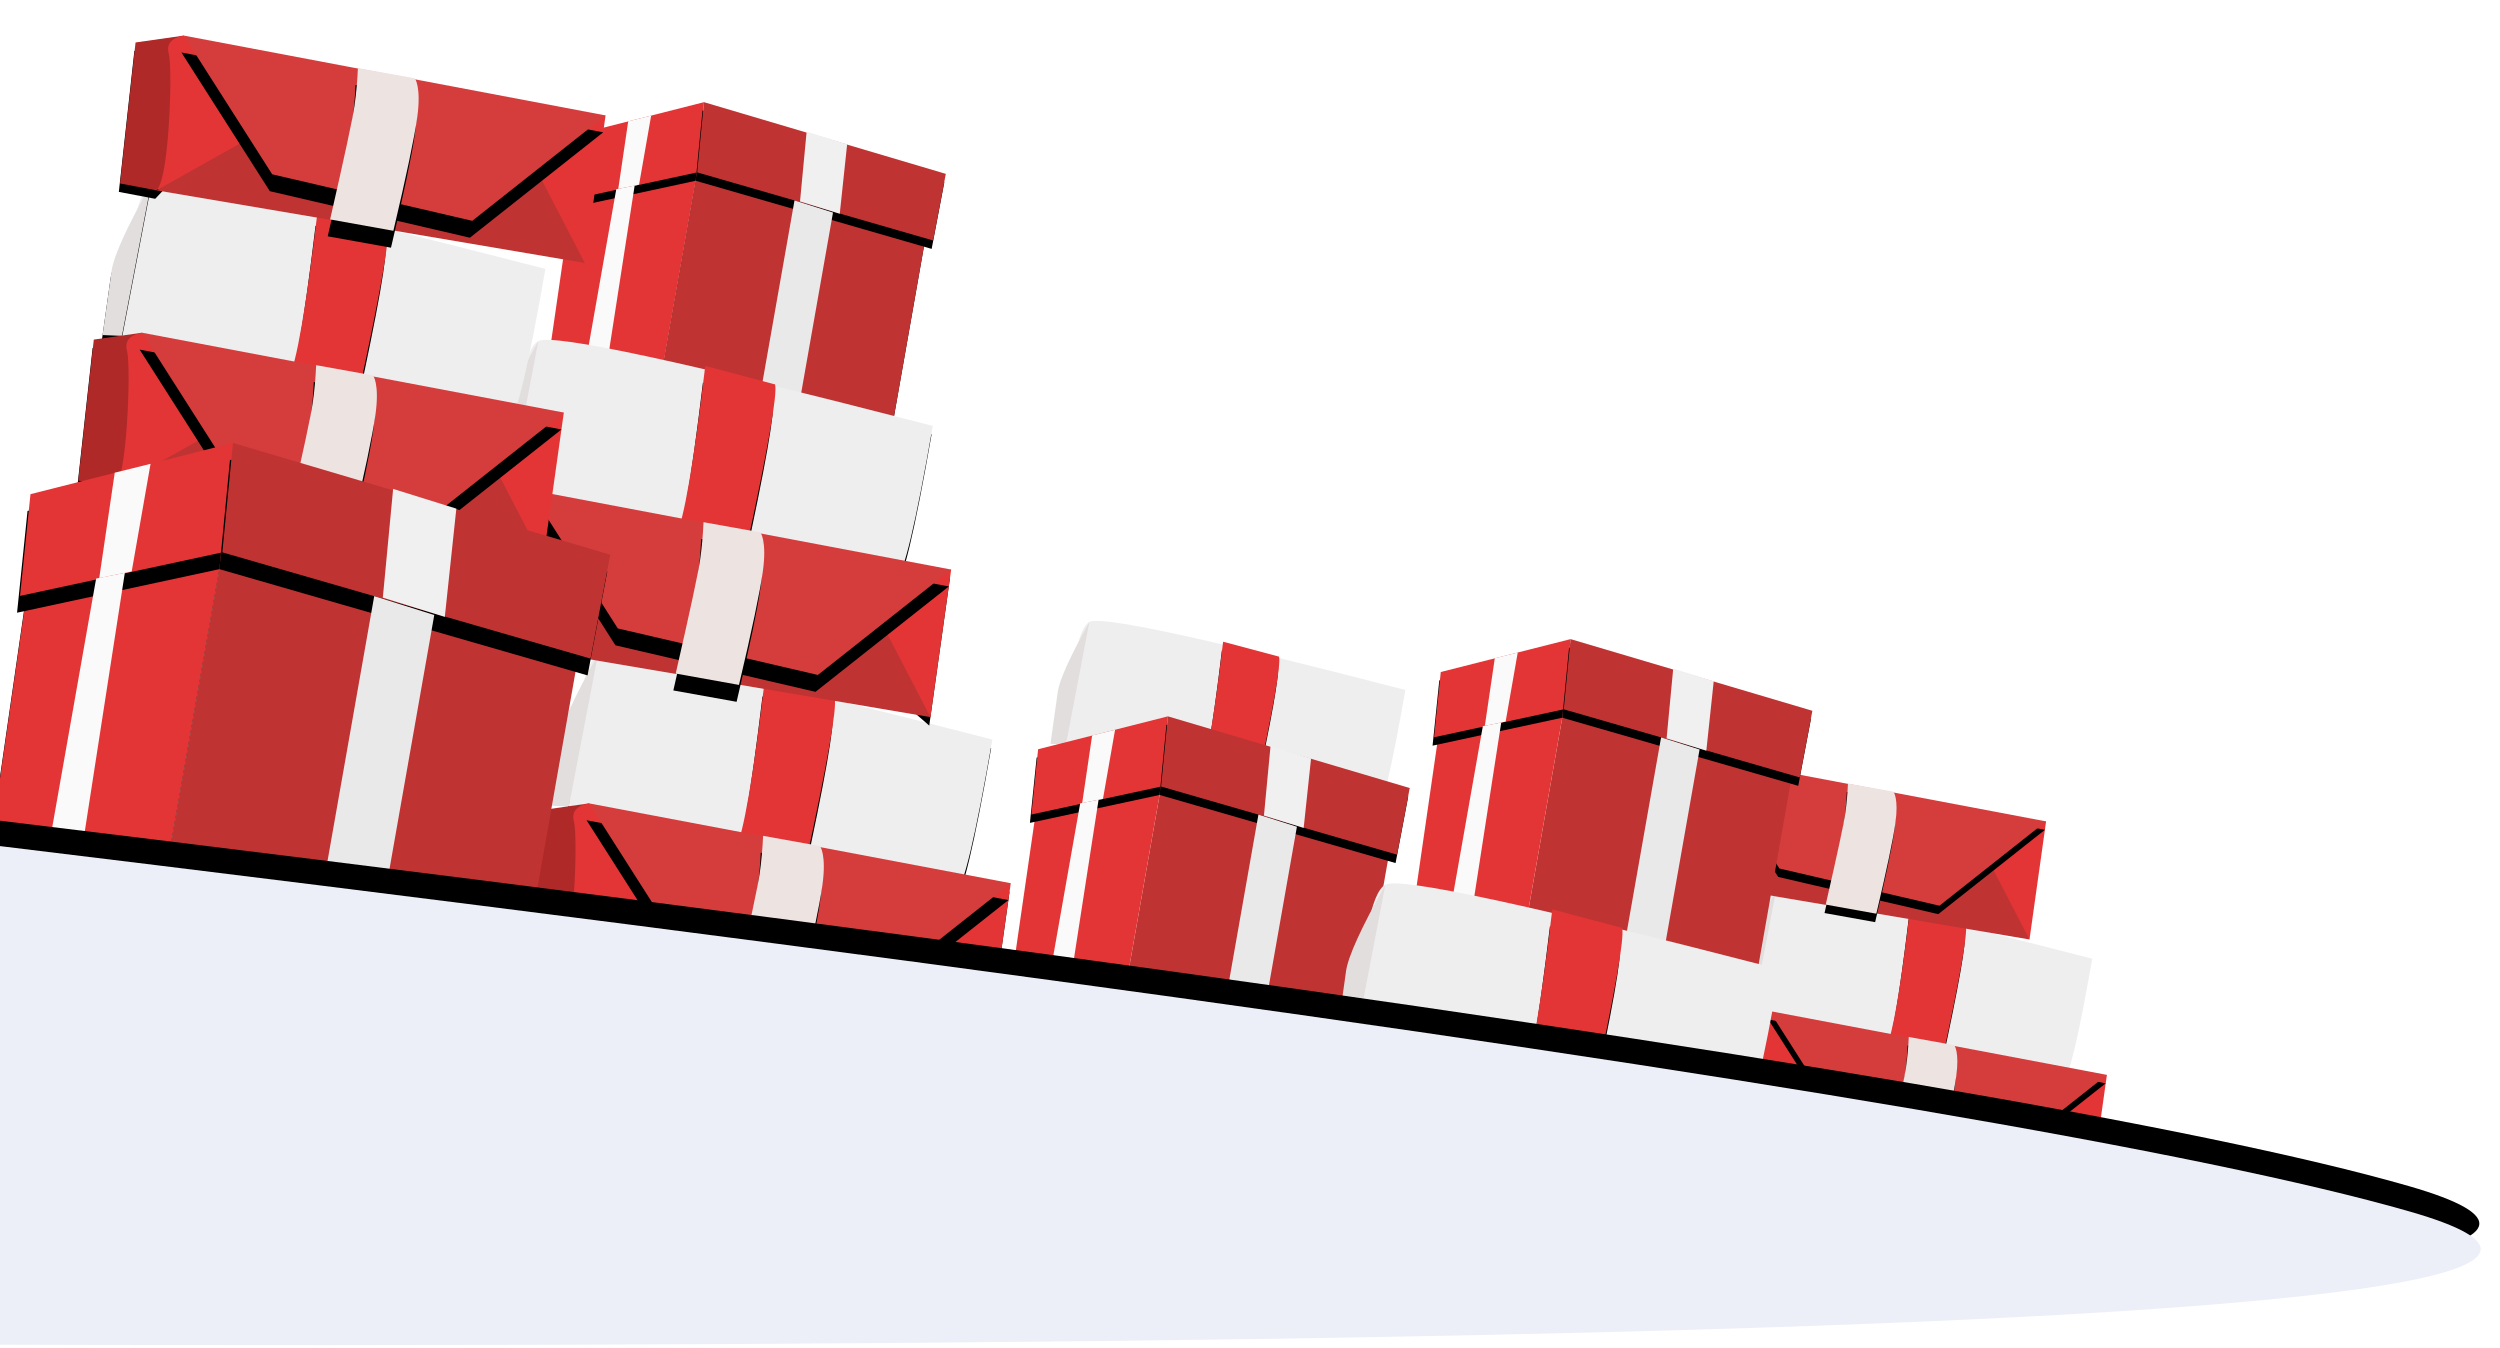 <svg xmlns="http://www.w3.org/2000/svg" xmlns:xlink="http://www.w3.org/1999/xlink" width="293" height="158"><defs><filter id="a" width="145.2%" height="197.7%" x="-22.7%" y="-44.4%" filterUnits="objectBoundingBox"><feMorphology in="SourceAlpha" operator="dilate" radius=".5" result="shadowSpreadOuter1"/><feOffset dy="1" in="shadowSpreadOuter1" result="shadowOffsetOuter1"/><feGaussianBlur in="shadowOffsetOuter1" result="shadowBlurOuter1" stdDeviation="3"/><feColorMatrix in="shadowBlurOuter1" values="0 0 0 0 0.08 0 0 0 0 0.08 0 0 0 0 0.41 0 0 0 0.5 0"/></filter><filter id="c" width="183.8%" height="138.1%" x="-44.3%" y="-9.7%" filterUnits="objectBoundingBox"><feMorphology in="SourceAlpha" radius="1" result="shadowSpreadOuter1"/><feOffset dy="2" in="shadowSpreadOuter1" result="shadowOffsetOuter1"/><feGaussianBlur in="shadowOffsetOuter1" result="shadowBlurOuter1" stdDeviation="2"/><feColorMatrix in="shadowBlurOuter1" values="0 0 0 0 0.683 0 0 0 0 0.169 0 0 0 0 0.169 0 0 0 1 0"/></filter><filter id="e" width="179.5%" height="183.2%" x="-39.7%" y="-38%" filterUnits="objectBoundingBox"><feMorphology in="SourceAlpha" operator="dilate" radius=".5" result="shadowSpreadOuter1"/><feOffset dy="1" in="shadowSpreadOuter1" result="shadowOffsetOuter1"/><feGaussianBlur in="shadowOffsetOuter1" result="shadowBlurOuter1" stdDeviation="3"/><feColorMatrix in="shadowBlurOuter1" values="0 0 0 0 0.08 0 0 0 0 0.08 0 0 0 0 0.41 0 0 0 0.5 0"/></filter><filter id="g" width="146.1%" height="143%" x="-23%" y="-14.2%" filterUnits="objectBoundingBox"><feMorphology in="SourceAlpha" radius=".5" result="shadowSpreadOuter1"/><feOffset dy="1" in="shadowSpreadOuter1" result="shadowOffsetOuter1"/><feGaussianBlur in="shadowOffsetOuter1" result="shadowBlurOuter1" stdDeviation="1.5"/><feColorMatrix in="shadowBlurOuter1" values="0 0 0 0 0.683 0 0 0 0 0.169 0 0 0 0 0.169 0 0 0 1 0"/></filter><filter id="i" width="123.5%" height="159.8%" x="-11.9%" y="-21%" filterUnits="objectBoundingBox"><feMorphology in="SourceAlpha" radius=".5" result="shadowSpreadOuter1"/><feOffset dy="1" in="shadowSpreadOuter1" result="shadowOffsetOuter1"/><feGaussianBlur in="shadowOffsetOuter1" result="shadowBlurOuter1" stdDeviation="1.5"/><feColorMatrix in="shadowBlurOuter1" values="0 0 0 0 0.683 0 0 0 0 0.169 0 0 0 0 0.169 0 0 0 1 0"/></filter><filter id="k" width="192.1%" height="141%" x="-47.8%" y="-14.3%" filterUnits="objectBoundingBox"><feMorphology in="SourceAlpha" radius=".5" result="shadowSpreadOuter1"/><feOffset dy="1" in="shadowSpreadOuter1" result="shadowOffsetOuter1"/><feGaussianBlur in="shadowOffsetOuter1" result="shadowBlurOuter1" stdDeviation="1.5"/><feColorMatrix in="shadowBlurOuter1" values="0 0 0 0 0.683 0 0 0 0 0.169 0 0 0 0 0.169 0 0 0 1 0"/></filter><filter id="m" width="111.2%" height="151%" x="-5.6%" y="-17.8%" filterUnits="objectBoundingBox"><feMorphology in="SourceAlpha" radius=".5" result="shadowSpreadOuter1"/><feOffset dy="1" in="shadowSpreadOuter1" result="shadowOffsetOuter1"/><feGaussianBlur in="shadowOffsetOuter1" result="shadowBlurOuter1" stdDeviation="1.5"/><feColorMatrix in="shadowBlurOuter1" values="0 0 0 0 0.683 0 0 0 0 0.169 0 0 0 0 0.169 0 0 0 1 0"/></filter><filter id="o" width="202.3%" height="147.3%" x="-51.8%" y="-16.8%" filterUnits="objectBoundingBox"><feMorphology in="SourceAlpha" radius=".5" result="shadowSpreadOuter1"/><feOffset dy="1" in="shadowSpreadOuter1" result="shadowOffsetOuter1"/><feGaussianBlur in="shadowOffsetOuter1" result="shadowBlurOuter1" stdDeviation="1.5"/><feColorMatrix in="shadowBlurOuter1" values="0 0 0 0 0 0 0 0 0 0 0 0 0 0 0 0 0 0 0.5 0"/></filter><filter id="q" width="111.2%" height="151%" x="-5.6%" y="-17.8%" filterUnits="objectBoundingBox"><feMorphology in="SourceAlpha" radius=".5" result="shadowSpreadOuter1"/><feOffset dy="1" in="shadowSpreadOuter1" result="shadowOffsetOuter1"/><feGaussianBlur in="shadowOffsetOuter1" result="shadowBlurOuter1" stdDeviation="1.5"/><feColorMatrix in="shadowBlurOuter1" values="0 0 0 0 0.683 0 0 0 0 0.169 0 0 0 0 0.169 0 0 0 1 0"/></filter><filter id="s" width="202.3%" height="147.3%" x="-51.8%" y="-16.8%" filterUnits="objectBoundingBox"><feMorphology in="SourceAlpha" radius=".5" result="shadowSpreadOuter1"/><feOffset dy="1" in="shadowSpreadOuter1" result="shadowOffsetOuter1"/><feGaussianBlur in="shadowOffsetOuter1" result="shadowBlurOuter1" stdDeviation="1.5"/><feColorMatrix in="shadowBlurOuter1" values="0 0 0 0 0 0 0 0 0 0 0 0 0 0 0 0 0 0 0.5 0"/></filter><filter id="u" width="192.2%" height="140.8%" x="-47.8%" y="-14.2%" filterUnits="objectBoundingBox"><feMorphology in="SourceAlpha" radius=".5" result="shadowSpreadOuter1"/><feOffset dy="1" in="shadowSpreadOuter1" result="shadowOffsetOuter1"/><feGaussianBlur in="shadowOffsetOuter1" result="shadowBlurOuter1" stdDeviation="1.5"/><feColorMatrix in="shadowBlurOuter1" values="0 0 0 0 0.683 0 0 0 0 0.169 0 0 0 0 0.169 0 0 0 1 0"/></filter><filter id="w" width="146.1%" height="143%" x="-23%" y="-14.2%" filterUnits="objectBoundingBox"><feMorphology in="SourceAlpha" radius=".5" result="shadowSpreadOuter1"/><feOffset dy="1" in="shadowSpreadOuter1" result="shadowOffsetOuter1"/><feGaussianBlur in="shadowOffsetOuter1" result="shadowBlurOuter1" stdDeviation="1.5"/><feColorMatrix in="shadowBlurOuter1" values="0 0 0 0 0.683 0 0 0 0 0.169 0 0 0 0 0.169 0 0 0 1 0"/></filter><filter id="y" width="123.5%" height="159.8%" x="-11.9%" y="-21%" filterUnits="objectBoundingBox"><feMorphology in="SourceAlpha" radius=".5" result="shadowSpreadOuter1"/><feOffset dy="1" in="shadowSpreadOuter1" result="shadowOffsetOuter1"/><feGaussianBlur in="shadowOffsetOuter1" result="shadowBlurOuter1" stdDeviation="1.5"/><feColorMatrix in="shadowBlurOuter1" values="0 0 0 0 0.683 0 0 0 0 0.169 0 0 0 0 0.169 0 0 0 1 0"/></filter><filter id="A" width="146.1%" height="143%" x="-23%" y="-14.2%" filterUnits="objectBoundingBox"><feMorphology in="SourceAlpha" radius=".5" result="shadowSpreadOuter1"/><feOffset dy="1" in="shadowSpreadOuter1" result="shadowOffsetOuter1"/><feGaussianBlur in="shadowOffsetOuter1" result="shadowBlurOuter1" stdDeviation="1.5"/><feColorMatrix in="shadowBlurOuter1" values="0 0 0 0 0.683 0 0 0 0 0.169 0 0 0 0 0.169 0 0 0 1 0"/></filter><filter id="C" width="123.5%" height="159.8%" x="-11.9%" y="-21%" filterUnits="objectBoundingBox"><feMorphology in="SourceAlpha" radius=".5" result="shadowSpreadOuter1"/><feOffset dy="1" in="shadowSpreadOuter1" result="shadowOffsetOuter1"/><feGaussianBlur in="shadowOffsetOuter1" result="shadowBlurOuter1" stdDeviation="1.5"/><feColorMatrix in="shadowBlurOuter1" values="0 0 0 0 0.683 0 0 0 0 0.169 0 0 0 0 0.169 0 0 0 1 0"/></filter><filter id="E" width="145.2%" height="197.7%" x="-22.7%" y="-44.4%" filterUnits="objectBoundingBox"><feMorphology in="SourceAlpha" operator="dilate" radius=".5" result="shadowSpreadOuter1"/><feOffset dy="1" in="shadowSpreadOuter1" result="shadowOffsetOuter1"/><feGaussianBlur in="shadowOffsetOuter1" result="shadowBlurOuter1" stdDeviation="3"/><feColorMatrix in="shadowBlurOuter1" values="0 0 0 0 0.08 0 0 0 0 0.08 0 0 0 0 0.41 0 0 0 0.5 0"/></filter><filter id="G" width="183.8%" height="138.1%" x="-44.3%" y="-9.7%" filterUnits="objectBoundingBox"><feMorphology in="SourceAlpha" radius="1" result="shadowSpreadOuter1"/><feOffset dy="2" in="shadowSpreadOuter1" result="shadowOffsetOuter1"/><feGaussianBlur in="shadowOffsetOuter1" result="shadowBlurOuter1" stdDeviation="2"/><feColorMatrix in="shadowBlurOuter1" values="0 0 0 0 0.683 0 0 0 0 0.169 0 0 0 0 0.169 0 0 0 1 0"/></filter><filter id="I" width="183.8%" height="138.1%" x="-44.3%" y="-9.7%" filterUnits="objectBoundingBox"><feMorphology in="SourceAlpha" radius="1" result="shadowSpreadOuter1"/><feOffset dy="2" in="shadowSpreadOuter1" result="shadowOffsetOuter1"/><feGaussianBlur in="shadowOffsetOuter1" result="shadowBlurOuter1" stdDeviation="2"/><feColorMatrix in="shadowBlurOuter1" values="0 0 0 0 0.683 0 0 0 0 0.169 0 0 0 0 0.169 0 0 0 1 0"/></filter><filter id="K" width="596.2%" height="165%" x="-242.8%" y="-16.4%" filterUnits="objectBoundingBox"><feMorphology in="SourceAlpha" radius=".5" result="shadowSpreadOuter1"/><feOffset dy="1" in="shadowSpreadOuter1" result="shadowOffsetOuter1"/><feGaussianBlur in="shadowOffsetOuter1" result="shadowBlurOuter1" stdDeviation="3"/><feColorMatrix in="shadowBlurOuter1" values="0 0 0 0 0.08 0 0 0 0 0.08 0 0 0 0 0.41 0 0 0 0.5 0"/></filter><filter id="M" width="183.8%" height="138.1%" x="-44.3%" y="-9.7%" filterUnits="objectBoundingBox"><feMorphology in="SourceAlpha" radius="1" result="shadowSpreadOuter1"/><feOffset dy="2" in="shadowSpreadOuter1" result="shadowOffsetOuter1"/><feGaussianBlur in="shadowOffsetOuter1" result="shadowBlurOuter1" stdDeviation="2"/><feColorMatrix in="shadowBlurOuter1" values="0 0 0 0 0.683 0 0 0 0 0.169 0 0 0 0 0.169 0 0 0 1 0"/></filter><filter id="O" width="268.6%" height="233.1%" x="-81.9%" y="-59.5%" filterUnits="objectBoundingBox"><feMorphology in="SourceAlpha" operator="dilate" radius=".5" result="shadowSpreadOuter1"/><feOffset dy="1" in="shadowSpreadOuter1" result="shadowOffsetOuter1"/><feGaussianBlur in="shadowOffsetOuter1" result="shadowBlurOuter1" stdDeviation="3"/><feColorMatrix in="shadowBlurOuter1" values="0 0 0 0 0.08 0 0 0 0 0.08 0 0 0 0 0.41 0 0 0 0.5 0"/></filter><filter id="Q" width="108%" height="147.2%" x="-4%" y="-11.9%" filterUnits="objectBoundingBox"><feMorphology in="SourceAlpha" radius="1" result="shadowSpreadOuter1"/><feOffset dy="2" in="shadowSpreadOuter1" result="shadowOffsetOuter1"/><feGaussianBlur in="shadowOffsetOuter1" result="shadowBlurOuter1" stdDeviation="2"/><feColorMatrix in="shadowBlurOuter1" values="0 0 0 0 0.683 0 0 0 0 0.169 0 0 0 0 0.169 0 0 0 1 0"/></filter><filter id="S" width="192.7%" height="143.3%" x="-47.4%" y="-10.9%" filterUnits="objectBoundingBox"><feMorphology in="SourceAlpha" radius="1" result="shadowSpreadOuter1"/><feOffset dy="2" in="shadowSpreadOuter1" result="shadowOffsetOuter1"/><feGaussianBlur in="shadowOffsetOuter1" result="shadowBlurOuter1" stdDeviation="2"/><feColorMatrix in="shadowBlurOuter1" values="0 0 0 0 0 0 0 0 0 0 0 0 0 0 0 0 0 0 0.5 0"/></filter><filter id="U" width="268.6%" height="233.1%" x="-81.9%" y="-59.5%" filterUnits="objectBoundingBox"><feMorphology in="SourceAlpha" operator="dilate" radius=".5" result="shadowSpreadOuter1"/><feOffset dy="1" in="shadowSpreadOuter1" result="shadowOffsetOuter1"/><feGaussianBlur in="shadowOffsetOuter1" result="shadowBlurOuter1" stdDeviation="3"/><feColorMatrix in="shadowBlurOuter1" values="0 0 0 0 0.08 0 0 0 0 0.08 0 0 0 0 0.41 0 0 0 0.5 0"/></filter><filter id="W" width="108%" height="147.2%" x="-4%" y="-11.9%" filterUnits="objectBoundingBox"><feMorphology in="SourceAlpha" radius="1" result="shadowSpreadOuter1"/><feOffset dy="2" in="shadowSpreadOuter1" result="shadowOffsetOuter1"/><feGaussianBlur in="shadowOffsetOuter1" result="shadowBlurOuter1" stdDeviation="2"/><feColorMatrix in="shadowBlurOuter1" values="0 0 0 0 0.683 0 0 0 0 0.169 0 0 0 0 0.169 0 0 0 1 0"/></filter><filter id="Y" width="192.7%" height="143.3%" x="-47.4%" y="-10.9%" filterUnits="objectBoundingBox"><feMorphology in="SourceAlpha" radius="1" result="shadowSpreadOuter1"/><feOffset dy="2" in="shadowSpreadOuter1" result="shadowOffsetOuter1"/><feGaussianBlur in="shadowOffsetOuter1" result="shadowBlurOuter1" stdDeviation="2"/><feColorMatrix in="shadowBlurOuter1" values="0 0 0 0 0 0 0 0 0 0 0 0 0 0 0 0 0 0 0.5 0"/></filter><filter id="aa" width="247.3%" height="185.8%" x="-73%" y="-37%" filterUnits="objectBoundingBox"><feMorphology in="SourceAlpha" radius=".5" result="shadowSpreadOuter1"/><feOffset dy="1" in="shadowSpreadOuter1" result="shadowOffsetOuter1"/><feGaussianBlur in="shadowOffsetOuter1" result="shadowBlurOuter1" stdDeviation="3"/><feColorMatrix in="shadowBlurOuter1" values="0 0 0 0 0.08 0 0 0 0 0.08 0 0 0 0 0.41 0 0 0 0.5 0"/></filter><filter id="ac" width="108%" height="147.2%" x="-4%" y="-11.9%" filterUnits="objectBoundingBox"><feMorphology in="SourceAlpha" radius="1" result="shadowSpreadOuter1"/><feOffset dy="2" in="shadowSpreadOuter1" result="shadowOffsetOuter1"/><feGaussianBlur in="shadowOffsetOuter1" result="shadowBlurOuter1" stdDeviation="2"/><feColorMatrix in="shadowBlurOuter1" values="0 0 0 0 0.683 0 0 0 0 0.169 0 0 0 0 0.169 0 0 0 1 0"/></filter><filter id="ae" width="192.7%" height="143.3%" x="-47.4%" y="-10.9%" filterUnits="objectBoundingBox"><feMorphology in="SourceAlpha" radius="1" result="shadowSpreadOuter1"/><feOffset dy="2" in="shadowSpreadOuter1" result="shadowOffsetOuter1"/><feGaussianBlur in="shadowOffsetOuter1" result="shadowBlurOuter1" stdDeviation="2"/><feColorMatrix in="shadowBlurOuter1" values="0 0 0 0 0 0 0 0 0 0 0 0 0 0 0 0 0 0 0.5 0"/></filter><filter id="ag" width="247.3%" height="185.8%" x="-73%" y="-37%" filterUnits="objectBoundingBox"><feMorphology in="SourceAlpha" radius=".5" result="shadowSpreadOuter1"/><feOffset dy="1" in="shadowSpreadOuter1" result="shadowOffsetOuter1"/><feGaussianBlur in="shadowOffsetOuter1" result="shadowBlurOuter1" stdDeviation="3"/><feColorMatrix in="shadowBlurOuter1" values="0 0 0 0 0.08 0 0 0 0 0.08 0 0 0 0 0.41 0 0 0 0.5 0"/></filter><filter id="ai" width="108%" height="147.2%" x="-4%" y="-11.9%" filterUnits="objectBoundingBox"><feMorphology in="SourceAlpha" radius="1" result="shadowSpreadOuter1"/><feOffset dy="2" in="shadowSpreadOuter1" result="shadowOffsetOuter1"/><feGaussianBlur in="shadowOffsetOuter1" result="shadowBlurOuter1" stdDeviation="2"/><feColorMatrix in="shadowBlurOuter1" values="0 0 0 0 0.683 0 0 0 0 0.169 0 0 0 0 0.169 0 0 0 1 0"/></filter><filter id="ak" width="192.7%" height="143.3%" x="-47.4%" y="-10.9%" filterUnits="objectBoundingBox"><feMorphology in="SourceAlpha" radius="1" result="shadowSpreadOuter1"/><feOffset dy="2" in="shadowSpreadOuter1" result="shadowOffsetOuter1"/><feGaussianBlur in="shadowOffsetOuter1" result="shadowBlurOuter1" stdDeviation="2"/><feColorMatrix in="shadowBlurOuter1" values="0 0 0 0 0 0 0 0 0 0 0 0 0 0 0 0 0 0 0.5 0"/></filter><filter id="am" width="173.5%" height="137.4%" x="-36.8%" y="-15.7%" filterUnits="objectBoundingBox"><feMorphology in="SourceAlpha" radius=".5" result="shadowSpreadOuter1"/><feOffset dy="1" in="shadowSpreadOuter1" result="shadowOffsetOuter1"/><feGaussianBlur in="shadowOffsetOuter1" result="shadowBlurOuter1" stdDeviation="3"/><feColorMatrix in="shadowBlurOuter1" values="0 0 0 0 0.08 0 0 0 0 0.08 0 0 0 0 0.41 0 0 0 0.5 0"/></filter><filter id="ao" width="133.4%" height="132.3%" x="-16.7%" y="-9.1%" filterUnits="objectBoundingBox"><feMorphology in="SourceAlpha" radius="1" result="shadowSpreadOuter1"/><feOffset dy="2" in="shadowSpreadOuter1" result="shadowOffsetOuter1"/><feGaussianBlur in="shadowOffsetOuter1" result="shadowBlurOuter1" stdDeviation="2"/><feColorMatrix in="shadowBlurOuter1" values="0 0 0 0 0.683 0 0 0 0 0.169 0 0 0 0 0.169 0 0 0 1 0"/></filter><filter id="aq" width="117%" height="144.2%" x="-8.7%" y="-11.4%" filterUnits="objectBoundingBox"><feMorphology in="SourceAlpha" radius="1" result="shadowSpreadOuter1"/><feOffset dy="2" in="shadowSpreadOuter1" result="shadowOffsetOuter1"/><feGaussianBlur in="shadowOffsetOuter1" result="shadowBlurOuter1" stdDeviation="2"/><feColorMatrix in="shadowBlurOuter1" values="0 0 0 0 0.683 0 0 0 0 0.169 0 0 0 0 0.169 0 0 0 1 0"/></filter><filter id="as" width="102.4%" height="111.5%" x="-1.2%" y="-8.6%" filterUnits="objectBoundingBox"><feMorphology in="SourceAlpha" radius=".5" result="shadowSpreadOuter1"/><feOffset dy="-3" in="shadowSpreadOuter1" result="shadowOffsetOuter1"/><feGaussianBlur in="shadowOffsetOuter1" result="shadowBlurOuter1" stdDeviation="2"/><feColorMatrix in="shadowBlurOuter1" values="0 0 0 0 0.08 0 0 0 0 0.08 0 0 0 0 0.41 0 0 0 0.2 0"/></filter><path id="b" d="M0 3.834c.383 11.612.959 17.693 1.726 18.243.768.55 16.213-.639 46.335-3.568.934-10.926.634-16.954-.9-18.086C45.627-.708 29.907.43 0 3.833z"/><path id="d" d="M27.388.58c-.243 11.62-.031 18.32.635 20.102l-8.37.546c-.892-12.03-1.115-18.576-.67-19.637L27.389.579z"/><path id="f" d="M1.044 34.08l27.685.783V8.24L1.044 11.15z"/><path id="h" d="M43.681 6.438l-.552 7.668-14.4-5.866L29.37 0z"/><path id="j" d="M0 3.352L29.371 0l-.642 8.24L.107 11.301z"/><path id="l" d="M21.954.466c-.195 9.338-.025 14.722.509 16.153l-6.71.439c-.715-9.667-.894-14.927-.536-15.78l6.737-.812z"/><path id="n" d="M0 1.91l11.003 11.525 19.18-1.708L40.204 0z"/><path id="p" d="M18.197.95s-.735.706-.735 3.616c0 1.94.245 5.548.735 10.825l6.022-.23c-.521-6.076-.782-9.703-.782-10.88 0-1.177.059-2.357.176-3.538L18.197.95z"/><path id="r" d="M0 1.91l11.003 11.525 19.18-1.708L40.204 0z"/><path id="t" d="M18.197.95s-.735.706-.735 3.616c0 1.94.245 5.548.735 10.825l6.022-.23c-.521-6.076-.782-9.703-.782-10.88 0-1.177.059-2.357.176-3.538L18.197.95z"/><path id="v" d="M21.942.468c-.195 9.387-.025 14.8.509 16.24l-6.706.44c-.715-9.718-.893-15.006-.536-15.863l6.733-.817z"/><path id="x" d="M43.681 6.438l-.552 7.668-14.4-5.866L29.37 0z"/><path id="z" d="M0 3.352L29.371 0l-.642 8.24L.107 11.301z"/><path id="B" d="M43.681 6.438l-.552 7.668-14.4-5.866L29.37 0z"/><path id="D" d="M0 3.352L29.371 0l-.642 8.24L.107 11.301z"/><path id="F" d="M0 3.834c.383 11.612.959 17.693 1.726 18.243.768.55 16.213-.639 46.335-3.568.934-10.926.634-16.954-.9-18.086C45.627-.708 29.907.43 0 3.833z"/><path id="H" d="M27.388.58c-.243 11.62-.031 18.32.635 20.102l-8.37.546c-.892-12.03-1.115-18.576-.67-19.637L27.389.579z"/><path id="J" d="M27.388.58c-.243 11.62-.031 18.32.635 20.102l-8.37.546c-.892-12.03-1.115-18.576-.67-19.637L27.389.579z"/><path id="L" d="M47.161.423c2.105 5.39 3.157 8.95 3.157 10.68v7.63l-2.257-.224-.9-18.086z"/><path id="N" d="M27.388.58c-.243 11.62-.031 18.32.635 20.102l-8.37.546c-.892-12.03-1.115-18.576-.67-19.637L27.389.579z"/><path id="P" d="M0 2.388v17.466s4.478-2.91 13.433-8.733L5.675 4.328 0 2.388z"/><path id="R" d="M0 2.388l13.754 14.406 23.976-2.136L50.255 0z"/><path id="T" d="M22.746 1.187s-.918.883-.918 4.52c0 2.426.306 6.936.918 13.531l7.527-.287c-.65-7.595-.976-12.129-.976-13.6s.073-2.945.219-4.423l-6.77.26z"/><path id="V" d="M0 2.388v17.466s4.478-2.91 13.433-8.733L5.675 4.328 0 2.388z"/><path id="X" d="M0 2.388l13.754 14.406 23.976-2.136L50.255 0z"/><path id="Z" d="M22.746 1.187s-.918.883-.918 4.52c0 2.426.306 6.936.918 13.531l7.527-.287c-.65-7.595-.976-12.129-.976-13.6s.073-2.945.219-4.423l-6.77.26z"/><path id="ab" d="M50.255 0l5.484 1.584-.497 16.618-4.334.207-5.9-8.326z"/><path id="ad" d="M0 2.388l13.754 14.406 23.976-2.136L50.255 0z"/><path id="af" d="M22.746 1.187s-.918.883-.918 4.52c0 2.426.306 6.936.918 13.531l7.527-.287c-.65-7.595-.976-12.129-.976-13.6s.073-2.945.219-4.423l-6.77.26z"/><path id="ah" d="M50.255 0l5.484 1.584-.497 16.618-4.334.207-5.9-8.326z"/><path id="aj" d="M0 2.388l13.754 14.406 23.976-2.136L50.255 0z"/><path id="al" d="M22.746 1.187s-.918.883-.918 4.52c0 2.426.306 6.936.918 13.531l7.527-.287c-.65-7.595-.976-12.129-.976-13.6s.073-2.945.219-4.423l-6.77.26z"/><path id="an" d="M66.56 21.587l-1.01 32.758H44.824v-41.5z"/><path id="ap" d="M68.153 10.035L67.29 21.99l-22.467-9.144L45.826 0z"/><path id="ar" d="M0 5.225L45.826 0l-1.002 12.845L.167 17.617z"/><path id="at" d="M5.494 55.567c278.886 45.555 441.95 76.488 489.196 92.799 47.246 16.31-113.578 12.556-482.473-11.263L5.494 55.567z"/></defs><g fill="none" fill-rule="evenodd"><g transform="scale(-1 1) rotate(-8 534.211 876.887)"><use fill="#000" filter="url(#a)" xlink:href="#b"/><use fill="#EEE" xlink:href="#b"/></g><g transform="scale(-1 1) rotate(-8 534.211 876.887)"><use fill="#000" filter="url(#c)" xlink:href="#d"/><use fill="#E33535" xlink:href="#d"/></g><path fill="#E3DEDE" d="M70.08 76.737c-2.835 5.045-4.373 8.424-4.614 10.138l-1.061 7.554 2.266.092 3.408-17.784z"/><g transform="scale(-1 1) rotate(-10 41.87 645.37)"><use fill="#000" filter="url(#e)" xlink:href="#f"/><use fill="#C03333" xlink:href="#f"/></g><path fill="#E33535" d="M67.015 23.306l-3.012 20.807 13.082 2.307 4.623-26.218z"/><g transform="scale(-1 1) rotate(-10 41.87 645.37)"><use fill="#000" filter="url(#g)" xlink:href="#h"/><use fill="#E33535" xlink:href="#h"/></g><g transform="scale(-1 1) rotate(-10 41.87 645.37)"><use fill="#000" filter="url(#i)" xlink:href="#j"/><use fill="#C03333" xlink:href="#j"/></g><path fill="#F0F0F0" d="M99.285 16.913l-.866 8.138-4.657-1.445.776-8.175z"/><path fill="#FAFAFA" d="M76.316 13.546l-1.418 8.095-2.438.494 1.166-7.92z"/><path fill="#E9E9E9" d="M97.627 24.912l-4.218 23.916-4.617-.814 4.324-24.523z"/><path fill="#FAFAFA" d="M74.383 21.74L70.734 45.3l-2.51-.443 4.002-22.682z"/><path fill="#EEE" d="M245.209 112.361c-1.603 9.198-2.74 13.972-3.411 14.325-.671.352-12.798-2.317-36.381-8.009.48-8.798 1.393-13.562 2.737-14.291 1.345-.73 13.696 1.93 37.055 7.975z"/><g transform="scale(-1 1) rotate(-8 658.787 1811.044)"><use fill="#000" filter="url(#k)" xlink:href="#l"/><use fill="#E33535" xlink:href="#l"/></g><path fill="#E3DEDE" d="M208.154 104.386c-2.273 4.054-3.507 6.77-3.7 8.147l-.854 6.07 1.817.074 2.737-14.291z"/><path fill="#B02929" d="M207.381 118.49l-4.52.644-1.457 13.22 3.41.646 5.602-5.938z"/><path fill="#E33535" d="M207.381 118.49c-1.188.223-1.654.8-1.4 1.732.382 1.397 0 12.723-1.287 12.762-.859.025 2.8-.47 10.978-1.487l2.385-4.723-10.676-8.284zm39.547 7.487l-1.945 13.837-9.669-8.414 6.902-4.518 4.712-.905z"/><path fill="#C03333" d="M239.808 129.83l5.175 9.984-40.17-6.814 11.54-6.466z"/><g transform="scale(-1 1) rotate(-8 763.651 1829.56)"><use fill="#000" filter="url(#m)" xlink:href="#n"/><use fill="#D53D3D" xlink:href="#n"/></g><g transform="scale(-1 1) rotate(-8 763.651 1829.56)"><use fill="#000" filter="url(#o)" xlink:href="#p"/><use fill="#EDE3E1" xlink:href="#p"/></g><path fill="#B02929" d="M200.255 88.78l-4.521.645-1.457 13.22 3.41.647 5.602-5.939z"/><path fill="#E33535" d="M200.255 88.78c-1.188.225-1.655.802-1.4 1.733.382 1.397 0 12.724-1.288 12.762-.858.025 2.801-.47 10.978-1.487l2.385-4.723-10.675-8.284zm39.546 7.488l-1.944 13.837-9.67-8.414 6.902-4.518 4.712-.905z"/><path fill="#C03333" d="M232.681 100.122l5.176 9.983-40.17-6.813 11.54-6.466z"/><g transform="scale(-1 1) rotate(-8 554.788 1763.747)"><use fill="#000" filter="url(#q)" xlink:href="#r"/><use fill="#D53D3D" xlink:href="#r"/></g><g transform="scale(-1 1) rotate(-8 554.788 1763.747)"><use fill="#000" filter="url(#s)" xlink:href="#t"/><use fill="#EDE3E1" xlink:href="#t"/></g><path fill="#EEE" d="M164.711 80.868c-1.61 9.246-2.75 14.047-3.42 14.401-.672.355-12.791-2.319-36.36-8.02.487-8.845 1.403-13.634 2.748-14.368 1.344-.734 13.688 1.928 37.032 7.987z"/><g transform="scale(-1 1) rotate(-8 473.732 1219.72)"><use fill="#000" filter="url(#u)" xlink:href="#v"/><use fill="#E33535" xlink:href="#v"/></g><path fill="#E3DEDE" d="M127.679 72.881c-2.276 4.077-3.511 6.808-3.706 8.192l-.858 6.103 1.816.072 2.748-14.367z"/><path fill="#C03333" d="M158.856 122.436l-27.4-4.036 4.623-26.218 26.759 7.672z"/><path fill="#E33535" d="M121.386 95.286l-3.012 20.807 13.082 2.307 4.623-26.218z"/><g transform="scale(-1 1) rotate(-10 426.054 992.092)"><use fill="#000" filter="url(#w)" xlink:href="#x"/><use fill="#E33535" xlink:href="#x"/></g><g transform="scale(-1 1) rotate(-10 426.054 992.092)"><use fill="#000" filter="url(#y)" xlink:href="#z"/><use fill="#C03333" xlink:href="#z"/></g><path fill="#F0F0F0" d="M153.656 88.893l-.866 8.138-4.657-1.445.776-8.175z"/><path fill="#FAFAFA" d="M130.687 85.527l-1.418 8.094-2.438.495 1.166-7.92z"/><path fill="#E9E9E9" d="M151.998 96.892l-4.218 23.916-4.617-.814 4.324-24.522z"/><path fill="#FAFAFA" d="M128.754 93.72l-3.649 23.56-2.51-.443 4.002-22.682z"/><path fill="#C03333" d="M206.048 113.385l-27.4-4.037 4.623-26.218 26.759 7.673z"/><path fill="#E33535" d="M168.578 86.234l-3.012 20.808 13.082 2.306 4.623-26.218z"/><g transform="scale(-1 1) rotate(-10 350.728 1257.27)"><use fill="#000" filter="url(#A)" xlink:href="#B"/><use fill="#E33535" xlink:href="#B"/></g><g transform="scale(-1 1) rotate(-10 350.728 1257.27)"><use fill="#000" filter="url(#C)" xlink:href="#D"/><use fill="#C03333" xlink:href="#D"/></g><path fill="#F0F0F0" d="M200.848 79.842l-.866 8.138-4.657-1.445.776-8.176z"/><path fill="#FAFAFA" d="M177.879 76.475l-1.418 8.094-2.438.495 1.166-7.92z"/><path fill="#E9E9E9" d="M199.19 87.84l-4.218 23.916-4.617-.814 4.324-24.522z"/><path fill="#FAFAFA" d="M175.946 84.668l-3.649 23.56-2.51-.442 4.002-22.683z"/><g transform="scale(-1 1) rotate(-8 274.852 808.58)"><use fill="#000" filter="url(#E)" xlink:href="#F"/><use fill="#EEE" xlink:href="#F"/></g><g transform="scale(-1 1) rotate(-8 274.852 808.58)"><use fill="#000" filter="url(#G)" xlink:href="#H"/><use fill="#E33535" xlink:href="#H"/></g><path fill="#E3DEDE" d="M63.097 39.977c-2.835 5.044-4.372 8.423-4.613 10.137l-1.062 7.555 2.266.092 3.409-17.784z"/><path fill="#EEE" d="M63.925 31.518c-1.995 11.445-3.411 17.387-4.248 17.825-.837.439-15.966-2.889-45.388-9.982.596-10.95 1.732-16.877 3.409-17.784 1.676-.907 17.086 2.407 46.227 9.94z"/><g transform="scale(-1 1) rotate(-8 165.987 474.762)"><use fill="#000" filter="url(#I)" xlink:href="#J"/><use fill="#E33535" xlink:href="#J"/></g><g transform="scale(-1 1) rotate(-8 165.987 474.762)"><use fill="#000" filter="url(#K)" xlink:href="#L"/><use fill="#E3DEDE" xlink:href="#L"/></g><path fill="#EEE" d="M208.598 113.617c-1.996 11.446-3.412 17.387-4.249 17.826-.837.438-15.966-2.89-45.387-9.983.595-10.949 1.731-16.877 3.408-17.784 1.677-.907 17.086 2.407 46.228 9.941z"/><g transform="scale(-1 1) rotate(-8 680.688 1550.268)"><use fill="#000" filter="url(#M)" xlink:href="#N"/><use fill="#E33535" xlink:href="#N"/></g><path fill="#E3DEDE" d="M162.37 103.676c-2.834 5.045-4.372 8.424-4.613 10.137l-1.061 7.555 2.266.092 3.408-17.784z"/><path fill="#B02929" d="M69.027 94.154l-5.651.805-1.82 16.525 4.261.808 7.003-7.423z"/><path fill="#E33535" d="M69.027 94.154c-1.485.28-2.068 1.001-1.75 2.165.477 1.746 0 15.904-1.61 15.952-1.073.032 3.502-.588 13.723-1.858l2.981-5.904-13.344-10.355z"/><g transform="scale(-1 1) rotate(-8 663.845 899.979)"><use fill="#000" filter="url(#O)" xlink:href="#P"/><use fill="#E33535" xlink:href="#P"/></g><path fill="#C03333" d="M109.56 108.33l6.47 12.479-50.213-8.517 14.425-8.082z"/><g transform="scale(-1 1) rotate(-8 663.845 899.979)"><use fill="#000" filter="url(#Q)" xlink:href="#R"/><use fill="#D53D3D" xlink:href="#R"/></g><g transform="scale(-1 1) rotate(-8 663.845 899.979)"><use fill="#000" filter="url(#S)" xlink:href="#T"/><use fill="#EDE3E1" xlink:href="#T"/></g><path fill="#B02929" d="M62.044 57.393l-5.651.805-1.82 16.526 4.262.808 7.002-7.423z"/><path fill="#E33535" d="M62.044 57.393c-1.485.28-2.068 1.002-1.75 2.166.478 1.745 0 15.904-1.61 15.952-1.072.031 3.502-.588 13.723-1.859l2.982-5.904-13.345-10.355z"/><g transform="scale(-1 1) rotate(-8 404.486 831.671)"><use fill="#000" filter="url(#U)" xlink:href="#V"/><use fill="#E33535" xlink:href="#V"/></g><path fill="#C03333" d="M102.577 71.57l6.47 12.478-50.212-8.516 14.425-8.083z"/><g transform="scale(-1 1) rotate(-8 404.486 831.671)"><use fill="#000" filter="url(#W)" xlink:href="#X"/><use fill="#D53D3D" xlink:href="#X"/></g><g transform="scale(-1 1) rotate(-8 404.486 831.671)"><use fill="#000" filter="url(#Y)" xlink:href="#Z"/><use fill="#EDE3E1" xlink:href="#Z"/></g><g transform="scale(-1 1) rotate(-8 295.62 497.854)"><use fill="#000" filter="url(#aa)" xlink:href="#ab"/><use fill="#B02929" xlink:href="#ab"/></g><path fill="#E33535" d="M16.645 38.993c-1.484.28-2.068 1.002-1.75 2.166.478 1.746 0 15.904-1.609 15.952-1.073.032 3.501-.588 13.722-1.859l2.982-5.903-13.345-10.356zm49.434 9.359L63.648 65.65 51.56 55.13l8.628-5.648 5.89-1.13z"/><path fill="#C03333" d="M57.178 53.17l6.47 12.479-50.212-8.517 14.425-8.083z"/><g transform="scale(-1 1) rotate(-8 295.62 497.854)"><use fill="#000" filter="url(#ac)" xlink:href="#ad"/><use fill="#D53D3D" xlink:href="#ad"/></g><g transform="scale(-1 1) rotate(-8 295.62 497.854)"><use fill="#000" filter="url(#ae)" xlink:href="#af"/><use fill="#EDE3E1" xlink:href="#af"/></g><g transform="scale(-1 1) rotate(-8 44.172 515.437)"><use fill="#000" filter="url(#ag)" xlink:href="#ah"/><use fill="#B02929" xlink:href="#ah"/></g><path fill="#E33535" d="M21.54 4.17c-1.485.28-2.069 1.001-1.75 2.165.477 1.746 0 15.904-1.61 15.952-1.073.032 3.501-.588 13.722-1.859l2.982-5.903L21.54 4.17zm49.433 9.358l-2.431 17.297-12.087-10.518 8.628-5.647 5.89-1.132z"/><path fill="#C03333" d="M62.072 18.346l6.47 12.479-50.212-8.517 14.425-8.083z"/><g transform="scale(-1 1) rotate(-8 44.172 515.437)"><use fill="#000" filter="url(#ai)" xlink:href="#aj"/><use fill="#D53D3D" xlink:href="#aj"/></g><g transform="scale(-1 1) rotate(-8 44.172 515.437)"><use fill="#000" filter="url(#ak)" xlink:href="#al"/><use fill="#EDE3E1" xlink:href="#al"/></g><path fill="#C03333" d="M61.603 111.902l-42.75-6.298 7.206-40.87 41.75 11.967z"/><g transform="scale(-1 1) rotate(-10 305.931 443.888)"><use fill="#000" filter="url(#am)" xlink:href="#an"/><use fill="#E33535" xlink:href="#an"/></g><g transform="scale(-1 1) rotate(-10 305.931 443.888)"><use fill="#000" filter="url(#ao)" xlink:href="#ap"/><use fill="#E33535" xlink:href="#ap"/></g><g transform="scale(-1 1) rotate(-10 305.931 443.888)"><use fill="#000" filter="url(#aq)" xlink:href="#ar"/><use fill="#C03333" xlink:href="#ar"/></g><path fill="#F0F0F0" d="M53.482 59.612l-1.35 12.686-7.266-2.254L46.075 57.3z"/><path fill="#FAFAFA" d="M17.645 54.358l-2.21 12.618-3.804.77 1.817-12.345z"/><path fill="#E9E9E9" d="M50.896 72.08l-6.573 37.282-7.204-1.27 6.74-38.227z"/><path fill="#FAFAFA" d="M14.631 67.13l-5.687 36.726-3.918-.69 6.24-35.359z"/><g transform="rotate(-3 267.004 4197.789)"><use fill="#000" filter="url(#as)" xlink:href="#at"/><use fill="#ECEFF7" xlink:href="#at"/></g></g></svg>